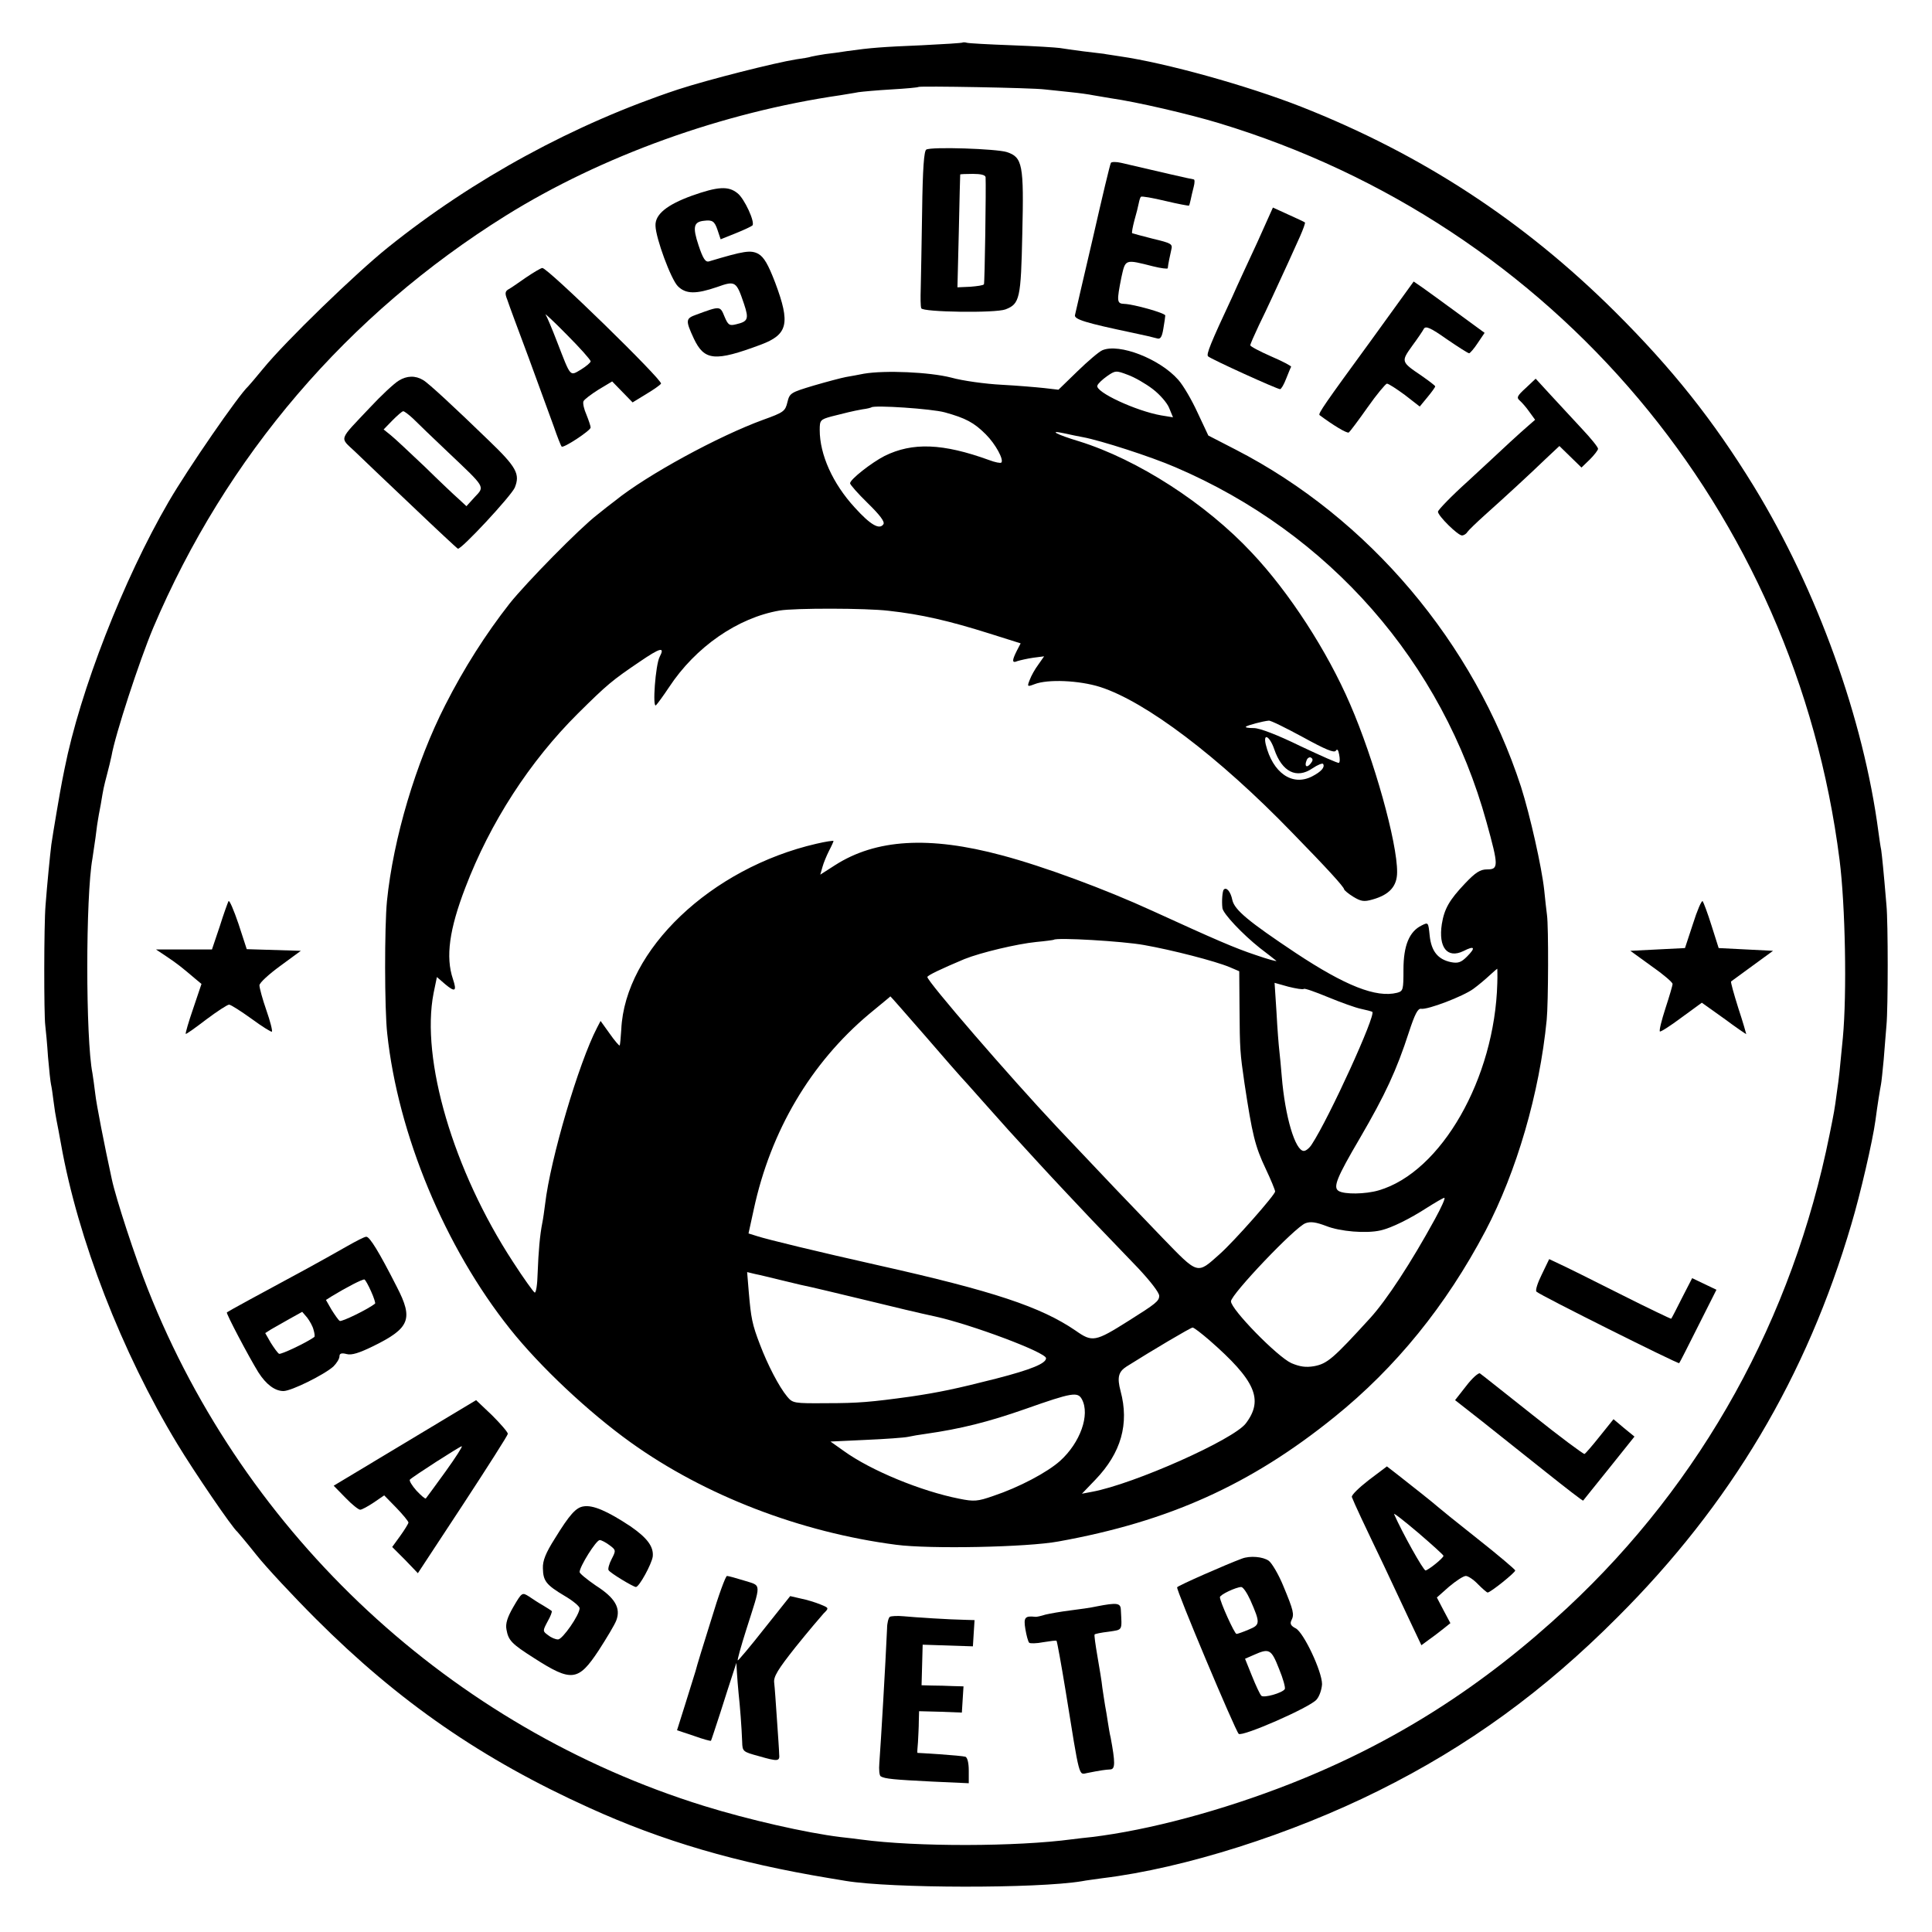 <?xml version="1.0" standalone="no"?>
<!DOCTYPE svg PUBLIC "-//W3C//DTD SVG 20010904//EN"
 "http://www.w3.org/TR/2001/REC-SVG-20010904/DTD/svg10.dtd">
<svg version="1.0" xmlns="http://www.w3.org/2000/svg"
 width="700pt" height="700pt" viewBox="0 0 700 700"
 preserveAspectRatio="xMidYMid meet">
<g transform="translate(0,700) scale(0.1,-0.1)"
fill="#000000" stroke="none">
<path d="M3488 6846 c-1 -2 -68 -6 -148 -10 -144 -6 -184 -9 -270 -21 -25 -4
-61 -9 -80 -11 -19 -3 -42 -7 -50 -9 -8 -3 -33 -7 -55 -10 -76 -12 -321 -74
-428 -109 -374 -124 -741 -323 -1052 -573 -117 -94 -370 -339 -451 -438 -27
-33 -52 -62 -55 -65 -34 -31 -219 -299 -288 -418 -164 -282 -321 -685 -377
-967 -2 -11 -6 -31 -9 -45 -7 -35 -33 -188 -39 -230 -5 -41 -15 -141 -21 -220
-6 -72 -6 -396 -1 -435 2 -16 7 -68 10 -115 4 -47 9 -92 11 -100 2 -8 6 -35 9
-60 3 -25 8 -56 11 -70 3 -14 10 -52 16 -85 61 -344 220 -754 421 -1086 61
-101 200 -305 218 -319 3 -3 35 -41 70 -85 35 -44 132 -148 214 -230 301 -301
602 -509 991 -685 266 -121 533 -199 870 -255 17 -3 44 -7 60 -10 165 -27 692
-28 855 -1 14 3 48 7 75 11 296 36 683 159 1000 317 324 161 599 361 865 628
411 410 686 873 848 1425 32 107 77 301 87 375 8 61 16 109 20 130 2 9 6 50
10 91 3 41 8 97 10 124 6 62 6 374 0 435 -11 132 -16 177 -19 200 -3 14 -7 43
-10 65 -54 411 -222 877 -451 1252 -148 241 -296 427 -504 634 -331 329 -700
570 -1136 742 -196 77 -491 159 -658 183 -23 4 -49 7 -57 9 -8 1 -42 5 -75 9
-33 4 -71 10 -85 12 -14 2 -92 7 -175 10 -82 3 -155 7 -162 9 -6 2 -13 2 -15
1z m297 -170 c22 -2 65 -7 95 -10 30 -3 66 -8 80 -11 13 -2 42 -7 65 -11 92
-13 282 -57 391 -90 1216 -368 2088 -1404 2249 -2669 21 -164 27 -485 12 -645
-12 -123 -13 -139 -22 -200 -8 -61 -10 -71 -26 -150 -134 -667 -462 -1260
-950 -1715 -307 -286 -628 -490 -1004 -638 -247 -97 -512 -168 -720 -193 -22
-2 -53 -6 -70 -8 -201 -27 -565 -28 -765 -1 -14 2 -47 6 -75 9 -123 15 -334
63 -495 113 -914 284 -1660 976 -2014 1871 -45 113 -116 329 -131 400 -27 124
-56 272 -60 310 -3 27 -8 59 -10 73 -25 126 -25 641 0 779 1 8 6 42 11 75 4
33 8 62 9 65 0 3 5 28 10 55 10 60 10 60 23 110 6 22 13 52 16 66 13 76 101
345 151 464 264 622 704 1136 1278 1494 347 216 785 374 1212 436 22 4 51 8
65 11 14 2 68 7 120 10 52 3 96 7 98 9 5 4 411 -3 457 -9z"/>
<path d="M3356 6458 c-8 -5 -13 -67 -15 -225 -2 -120 -4 -245 -5 -278 -1 -33
-1 -65 2 -72 5 -14 268 -18 305 -4 52 20 56 39 61 275 6 250 1 276 -56 295
-38 12 -273 20 -292 9z m215 -100 c2 -37 -3 -383 -6 -388 -2 -4 -25 -7 -50 -9
l-46 -2 5 203 c2 112 5 204 5 206 1 1 21 2 46 2 29 0 45 -4 46 -12z"/>
<path d="M4025 6410 c-3 -4 -32 -126 -65 -271 -34 -145 -63 -271 -65 -280 -5
-16 39 -29 210 -65 39 -8 77 -17 87 -20 12 -4 18 4 23 35 4 23 7 44 7 48 -1 9
-115 41 -149 42 -27 1 -27 10 -10 96 15 67 12 66 115 40 28 -7 52 -10 53 -7 1
13 8 46 13 68 5 20 0 23 -67 39 -39 10 -73 19 -75 20 -2 2 2 23 8 46 7 24 14
52 16 63 2 10 5 21 8 23 2 3 42 -4 88 -15 46 -11 84 -18 86 -17 1 1 4 11 6 21
2 11 7 31 11 47 4 15 4 27 0 27 -5 0 -135 30 -263 60 -17 4 -34 4 -37 0z"/>
<path d="M2507 6291 c-91 -33 -134 -68 -132 -109 1 -45 56 -194 81 -219 29
-29 66 -29 142 -3 67 24 70 21 98 -62 18 -54 14 -63 -29 -73 -24 -6 -29 -3
-42 28 -16 39 -15 39 -102 7 -39 -14 -40 -20 -9 -87 38 -80 76 -84 242 -22 99
37 108 77 53 224 -26 68 -41 93 -61 105 -28 15 -52 11 -179 -27 -13 -4 -22 10
-38 58 -22 66 -18 85 19 89 31 4 39 -1 50 -34 l11 -33 55 22 c30 12 57 25 60
28 11 11 -29 98 -54 117 -33 27 -72 24 -165 -9z"/>
<path d="M4555 6121 c-32 -69 -73 -157 -90 -196 -80 -171 -95 -209 -88 -216
10 -10 250 -119 261 -119 4 0 14 17 22 38 8 20 16 40 18 43 1 3 -31 20 -73 38
-41 18 -75 36 -75 40 0 4 14 36 31 72 31 63 66 140 107 229 11 25 30 67 42 93
12 27 20 50 18 51 -2 2 -28 14 -59 28 l-57 26 -57 -127z"/>
<path d="M1905 5994 c-27 -19 -56 -39 -64 -43 -11 -7 -12 -15 -3 -37 5 -16 40
-110 77 -209 36 -99 77 -211 91 -249 13 -38 26 -71 29 -74 6 -7 105 58 105 69
0 5 -7 26 -15 46 -9 20 -14 42 -11 49 2 6 27 25 54 42 l50 30 37 -38 37 -38
49 30 c27 16 51 33 54 38 7 12 -411 420 -430 419 -5 0 -32 -16 -60 -35z m235
-303 c0 -5 -16 -18 -35 -30 -41 -24 -36 -30 -86 99 -18 47 -37 92 -42 100 -6
8 29 -24 76 -72 48 -48 87 -92 87 -97z"/>
<path d="M4968 5767 c-168 -230 -193 -266 -187 -271 48 -36 99 -67 106 -63 4
3 35 44 68 91 33 47 65 85 70 86 6 0 35 -19 65 -41 l54 -42 28 34 c15 18 28
36 28 39 0 3 -23 20 -50 39 -74 50 -74 51 -34 107 20 27 39 55 43 63 7 11 25
3 83 -38 41 -28 77 -51 81 -51 3 0 18 17 31 37 l25 37 -97 71 c-53 39 -111 81
-128 93 l-32 22 -154 -213z"/>
<path d="M3994 5731 c-12 -5 -53 -40 -90 -76 l-69 -67 -52 6 c-28 3 -98 9
-155 12 -57 3 -139 14 -182 26 -79 20 -239 27 -316 14 -19 -4 -48 -9 -65 -12
-16 -3 -69 -17 -117 -31 -83 -25 -87 -27 -95 -60 -8 -33 -13 -37 -88 -64 -162
-59 -421 -200 -536 -293 -15 -11 -44 -34 -65 -51 -65 -50 -257 -246 -317 -321
-87 -111 -166 -235 -234 -369 -106 -208 -188 -482 -211 -710 -9 -92 -9 -392 1
-480 39 -365 209 -774 445 -1070 109 -137 285 -302 437 -411 269 -193 616
-326 962 -371 121 -16 475 -9 588 12 400 72 697 206 1000 451 222 179 404 403
547 674 113 215 196 499 222 765 6 61 7 338 1 380 -2 17 -7 57 -10 90 -9 83
-51 270 -84 374 -170 522 -552 974 -1034 1222 l-99 51 -39 83 c-21 46 -52 99
-70 119 -67 76 -214 133 -275 107z m183 -141 c25 -19 52 -50 59 -68 l14 -34
-43 7 c-91 16 -240 85 -231 108 2 7 18 22 35 34 30 21 33 21 75 5 25 -9 65
-32 91 -52z m-754 -84 c76 -21 106 -37 149 -80 35 -35 66 -92 56 -102 -3 -3
-23 1 -44 9 -168 61 -278 65 -379 15 -47 -24 -125 -85 -125 -99 0 -5 29 -38
64 -72 44 -43 62 -67 57 -76 -14 -22 -47 -3 -104 60 -80 87 -127 192 -127 281
0 35 2 38 42 49 52 13 74 19 113 26 17 2 31 6 32 7 10 9 219 -5 266 -18z m501
-90 c64 -12 245 -70 335 -109 558 -239 967 -706 1127 -1286 44 -159 44 -171 2
-171 -25 0 -42 -11 -80 -51 -57 -60 -75 -92 -84 -147 -13 -85 20 -126 78 -98
41 21 46 13 13 -20 -21 -21 -32 -25 -58 -20 -47 10 -71 39 -77 96 -5 49 -5 49
-29 37 -45 -22 -66 -73 -66 -160 0 -73 -1 -78 -23 -84 -76 -19 -187 25 -367
144 -171 114 -222 156 -230 192 -6 30 -21 48 -31 38 -5 -5 -8 -42 -5 -67 2
-20 73 -95 136 -145 28 -21 54 -42 59 -46 5 -4 -29 5 -75 21 -75 25 -142 54
-374 160 -170 78 -394 161 -545 201 -264 71 -457 59 -605 -36 l-53 -34 8 28
c4 15 15 41 24 59 9 17 16 33 16 35 0 2 -28 -2 -62 -10 -382 -88 -694 -385
-707 -673 -2 -30 -4 -56 -6 -58 -1 -2 -18 17 -36 43 l-33 46 -13 -25 c-66
-127 -169 -475 -188 -639 -3 -23 -7 -53 -10 -67 -9 -45 -14 -104 -17 -182 -1
-43 -6 -74 -11 -71 -5 3 -41 53 -79 112 -216 331 -334 733 -287 973 l12 58 30
-26 c36 -30 43 -26 28 19 -27 80 -13 180 45 331 90 236 233 457 408 631 106
105 124 120 223 187 76 52 93 56 73 18 -15 -28 -27 -189 -13 -175 6 6 27 35
47 65 96 146 249 252 401 278 53 9 313 9 395 -1 118 -13 218 -36 367 -83 l111
-35 -14 -27 c-18 -36 -18 -46 3 -37 10 3 36 9 57 12 l39 5 -21 -30 c-12 -16
-26 -41 -31 -55 -10 -25 -9 -26 17 -16 48 19 162 14 238 -10 165 -53 429 -252
696 -528 127 -130 187 -196 188 -205 0 -3 15 -16 33 -27 28 -17 39 -19 70 -10
61 17 89 48 89 99 1 107 -84 410 -170 608 -83 193 -221 406 -356 549 -167 179
-414 338 -626 404 -83 25 -114 42 -54 29 22 -5 52 -11 68 -14z m797 -1087 c80
-44 113 -58 119 -49 5 8 9 3 12 -14 3 -15 3 -28 -1 -30 -3 -2 -66 26 -140 61
-84 41 -147 65 -168 65 -19 0 -32 2 -29 5 5 5 61 20 83 22 7 1 63 -27 124 -60z
m-104 -44 c28 -82 81 -108 138 -69 19 13 37 20 39 16 7 -12 -7 -28 -40 -45
-72 -37 -143 13 -168 116 -10 44 15 29 31 -18z m132 -51 c-14 -18 -24 -11 -15
11 3 9 11 13 16 10 8 -5 7 -11 -1 -21z m-604 -658 c102 -18 257 -58 310 -80
l35 -15 1 -133 c1 -151 2 -163 18 -273 28 -185 38 -228 77 -310 19 -40 34 -77
34 -82 0 -12 -148 -180 -201 -227 -83 -74 -76 -76 -208 60 -110 114 -214 223
-381 400 -173 184 -470 528 -470 544 0 6 51 30 134 65 60 24 191 55 260 62 33
3 62 7 64 8 10 9 250 -5 327 -19z m1280 -138 c-9 -345 -203 -685 -430 -751
-48 -14 -124 -15 -145 -2 -21 13 -7 48 77 191 92 158 133 246 178 385 21 64
32 86 44 84 24 -4 152 45 189 72 18 13 44 35 59 49 14 13 27 24 28 24 0 0 1
-24 0 -52z m-701 -21 c3 3 42 -11 88 -30 46 -19 99 -38 118 -42 19 -4 38 -9
42 -11 15 -9 -156 -384 -219 -480 -8 -13 -21 -24 -29 -24 -31 0 -68 123 -80
270 -3 36 -7 79 -9 95 -2 17 -7 78 -10 137 l-7 107 50 -14 c28 -7 53 -11 56
-8z m-1373 -169 c68 -79 126 -145 129 -148 3 -3 41 -45 85 -95 96 -108 78 -88
200 -221 55 -60 141 -151 191 -204 50 -52 126 -131 168 -175 43 -46 76 -88 76
-100 0 -19 -13 -29 -110 -90 -122 -77 -132 -79 -193 -36 -126 86 -297 143
-712 236 -223 50 -404 94 -441 106 l-32 10 19 87 c61 284 206 530 418 708 42
35 77 63 77 64 1 0 57 -64 125 -142z m1848 -665 c-87 -159 -175 -293 -234
-358 -135 -148 -156 -166 -204 -175 -30 -5 -51 -2 -82 11 -51 23 -219 195
-219 224 0 25 233 270 270 283 18 7 38 4 75 -10 50 -20 145 -28 197 -16 40 9
106 42 168 82 30 19 59 36 63 36 5 0 -11 -35 -34 -77z m-2374 -220 c33 -8 67
-16 75 -18 44 -9 130 -30 255 -60 77 -19 182 -44 234 -55 131 -29 401 -130
401 -151 0 -19 -53 -41 -181 -74 -145 -37 -208 -50 -309 -65 -145 -20 -190
-24 -306 -24 -118 -1 -122 0 -142 24 -30 36 -71 116 -98 187 -29 75 -33 98
-41 191 l-6 73 29 -7 c16 -3 56 -13 89 -21z m1557 -219 c167 -146 197 -215
132 -301 -44 -59 -406 -220 -557 -248 l-37 -7 49 51 c93 97 123 202 91 321
-13 49 -8 70 22 89 92 58 232 141 239 141 5 0 32 -21 61 -46z m-462 -214 c30
-56 -6 -157 -79 -223 -47 -42 -149 -96 -242 -127 -57 -20 -70 -21 -124 -10
-137 27 -320 102 -418 173 l-48 34 128 6 c70 3 139 8 153 11 13 3 42 8 65 11
126 18 226 43 360 90 170 60 190 63 205 35z"/>
<path d="M1445 5621 c-17 -10 -64 -54 -105 -98 -115 -122 -110 -106 -54 -159
27 -26 120 -115 208 -198 87 -83 161 -152 165 -154 12 -4 192 190 206 221 20
49 7 74 -94 171 -127 123 -220 209 -238 219 -28 17 -59 16 -88 -2z m52 -138
c16 -16 73 -71 128 -123 135 -128 132 -122 95 -161 l-30 -33 -27 25 c-15 13
-71 66 -124 118 -54 51 -109 103 -123 114 l-26 21 32 33 c18 18 35 33 39 33 4
0 20 -12 36 -27z"/>
<path d="M5528 5594 c-31 -28 -34 -35 -22 -45 8 -7 24 -25 35 -41 l21 -29 -23
-20 c-13 -11 -44 -39 -69 -62 -25 -23 -93 -87 -152 -141 -60 -54 -108 -104
-108 -110 0 -15 72 -86 87 -86 7 0 16 6 20 13 4 6 33 34 63 61 75 67 165 150
222 205 l48 45 40 -39 40 -39 30 29 c16 16 30 34 30 39 0 6 -26 38 -58 72 -31
34 -82 88 -112 121 l-56 61 -36 -34z"/>
<path d="M828 3735 c-3 -6 -18 -47 -32 -92 l-28 -83 -101 0 -102 0 39 -26 c39
-26 56 -40 102 -79 l24 -20 -30 -89 c-17 -49 -29 -91 -27 -92 1 -2 35 22 74
52 40 30 77 54 83 54 6 0 42 -23 81 -51 38 -28 72 -49 74 -47 3 3 -6 38 -20
78 -14 40 -25 81 -25 90 0 9 34 40 75 70 l75 55 -98 3 -98 3 -30 92 c-17 50
-33 87 -36 82z"/>
<path d="M6134 3653 l-29 -88 -99 -5 -99 -5 76 -55 c43 -30 77 -59 77 -65 0
-6 -12 -46 -26 -89 -14 -43 -23 -80 -20 -83 2 -3 38 20 78 50 l74 54 80 -57
c43 -32 80 -57 81 -57 0 1 -12 44 -29 95 -16 51 -28 94 -26 96 1 1 37 27 78
57 l74 54 -98 5 -99 5 -26 82 c-14 45 -29 84 -32 88 -4 3 -20 -34 -35 -82z"/>
<path d="M1258 2485 c-31 -18 -96 -54 -145 -81 -169 -91 -288 -156 -291 -159
-4 -3 80 -162 114 -217 28 -44 60 -68 91 -68 29 0 149 60 181 89 12 12 22 28
22 37 0 10 7 13 26 8 18 -5 46 4 97 29 132 65 145 98 85 214 -65 128 -99 183
-111 182 -7 0 -37 -16 -69 -34z m87 -165 c10 -22 16 -42 14 -43 -24 -20 -121
-67 -128 -63 -5 3 -18 22 -30 41 l-20 35 22 14 c51 31 112 63 118 60 3 -2 14
-21 24 -44z m-209 -138 c4 -13 5 -24 3 -26 -27 -20 -122 -65 -128 -61 -5 3
-18 21 -30 40 l-20 35 22 14 c12 7 42 24 67 38 l45 25 18 -21 c9 -12 20 -31
23 -44z"/>
<path d="M5586 2382 c-15 -30 -24 -58 -19 -62 13 -13 514 -263 517 -259 2 2
33 63 69 135 l66 131 -44 21 -44 21 -37 -72 c-20 -40 -37 -73 -39 -75 -1 -1
-85 39 -186 90 -101 51 -200 100 -220 109 l-36 17 -27 -56z"/>
<path d="M5312 1978 l-40 -51 97 -76 c53 -42 156 -124 230 -183 74 -59 136
-107 137 -105 1 1 43 54 94 117 l92 115 -38 31 -38 32 -49 -61 c-27 -34 -52
-63 -56 -65 -4 -1 -89 62 -189 142 -100 79 -185 147 -190 150 -5 3 -28 -17
-50 -46z"/>
<path d="M1467 1772 l-258 -155 43 -44 c23 -24 47 -43 53 -43 6 0 28 12 49 26
l38 26 44 -45 c24 -25 44 -49 44 -54 -1 -4 -14 -26 -30 -48 l-29 -40 47 -47
46 -48 163 248 c89 136 163 252 163 257 0 6 -26 36 -57 67 l-58 55 -258 -155z
m147 -104 c-37 -51 -69 -95 -71 -97 -2 -3 -17 10 -34 28 -16 18 -27 36 -24 40
12 12 180 120 188 121 4 0 -23 -42 -59 -92z"/>
<path d="M4960 1638 c-36 -28 -64 -55 -62 -62 2 -6 17 -40 34 -76 17 -36 53
-112 81 -170 27 -58 69 -147 93 -198 l44 -93 27 20 c16 11 39 29 53 40 l25 20
-25 47 -24 46 44 39 c25 21 52 39 61 39 8 0 28 -13 44 -30 16 -16 32 -30 35
-30 10 0 100 72 100 80 0 3 -62 56 -137 115 -76 60 -140 112 -143 115 -7 7
-96 78 -145 116 l-40 31 -65 -49z m270 -275 c0 -8 -55 -52 -65 -53 -8 0 -84
136 -114 204 -2 6 37 -25 88 -68 50 -43 91 -80 91 -83z"/>
<path d="M2114 1542 c-27 -4 -50 -29 -104 -117 -33 -52 -44 -80 -43 -107 1
-46 11 -60 80 -101 29 -17 53 -37 53 -44 0 -24 -62 -113 -78 -113 -10 0 -26 7
-37 16 -19 14 -19 15 -1 49 11 19 17 36 15 38 -2 2 -16 11 -31 20 -16 9 -39
24 -52 33 -24 15 -25 15 -56 -38 -22 -38 -29 -61 -25 -82 7 -40 19 -52 99
-103 137 -88 161 -85 235 27 29 45 58 93 64 109 17 45 -5 82 -74 126 -32 22
-59 44 -59 49 0 20 60 116 73 116 6 0 23 -9 36 -19 23 -17 23 -19 7 -50 -9
-17 -14 -36 -11 -40 5 -10 90 -61 99 -61 12 0 57 83 61 110 4 36 -20 68 -81
110 -83 55 -136 78 -170 72z"/>
<path d="M4500 1353 c-57 -21 -232 -98 -235 -104 -5 -7 210 -518 223 -531 12
-12 259 96 282 124 11 12 19 38 20 56 0 46 -66 186 -95 202 -18 9 -22 17 -16
29 11 22 8 35 -29 124 -17 42 -42 84 -53 92 -21 15 -68 19 -97 8z m30 -150
c37 -84 36 -90 -5 -107 -21 -9 -41 -16 -45 -16 -7 0 -60 117 -60 133 0 9 57
36 77 37 7 0 21 -21 33 -47z m104 -249 c15 -36 24 -69 21 -74 -9 -14 -76 -33
-85 -24 -5 5 -20 37 -34 72 l-25 62 32 14 c56 25 63 21 91 -50z"/>
<path d="M2577 1132 c-27 -86 -53 -170 -57 -187 -5 -16 -22 -71 -38 -122 l-29
-92 60 -20 c33 -12 62 -20 63 -18 1 1 16 47 34 102 17 55 38 118 45 140 l13
40 2 -35 c1 -19 4 -53 6 -75 5 -45 11 -122 13 -176 1 -35 2 -36 61 -52 69 -20
76 -19 73 8 0 11 -4 67 -8 125 -4 58 -8 118 -10 133 -3 22 13 48 78 130 45 56
91 110 101 121 20 20 20 20 -12 33 -17 7 -49 17 -70 21 l-39 9 -94 -118 c-51
-65 -95 -117 -96 -115 -2 2 12 52 31 112 55 173 56 157 -7 177 -29 9 -58 17
-63 17 -5 0 -31 -71 -57 -158z"/>
<path d="M3975 1180 c-22 -5 -66 -11 -98 -15 -32 -4 -72 -11 -89 -15 -16 -5
-33 -9 -37 -8 -37 4 -43 -2 -36 -44 4 -24 10 -46 14 -50 3 -3 26 -3 51 2 25 4
47 7 48 5 2 -2 17 -84 33 -182 52 -323 47 -303 78 -297 50 10 66 12 84 13 18
1 18 25 1 116 -3 11 -7 36 -10 55 -3 19 -7 46 -10 60 -2 14 -7 43 -10 65 -2
22 -11 74 -18 115 -7 41 -12 76 -10 78 1 2 24 7 51 10 52 8 48 2 44 80 -1 24
-14 26 -86 12z"/>
<path d="M3224 1142 c-5 -4 -10 -23 -10 -42 -6 -135 -22 -407 -28 -488 -2 -23
0 -45 5 -48 15 -9 47 -12 187 -19 l132 -6 0 46 c0 28 -5 47 -12 50 -7 2 -49 6
-93 9 -44 3 -80 5 -81 5 -1 1 0 18 2 39 1 20 3 54 3 75 l1 37 78 -2 77 -3 3
48 3 47 -38 1 c-21 1 -55 2 -76 2 l-38 1 2 73 2 74 91 -3 91 -3 3 48 3 47 -33
1 c-58 1 -182 9 -224 13 -22 2 -44 1 -50 -2z"/>
</g>
</svg>
